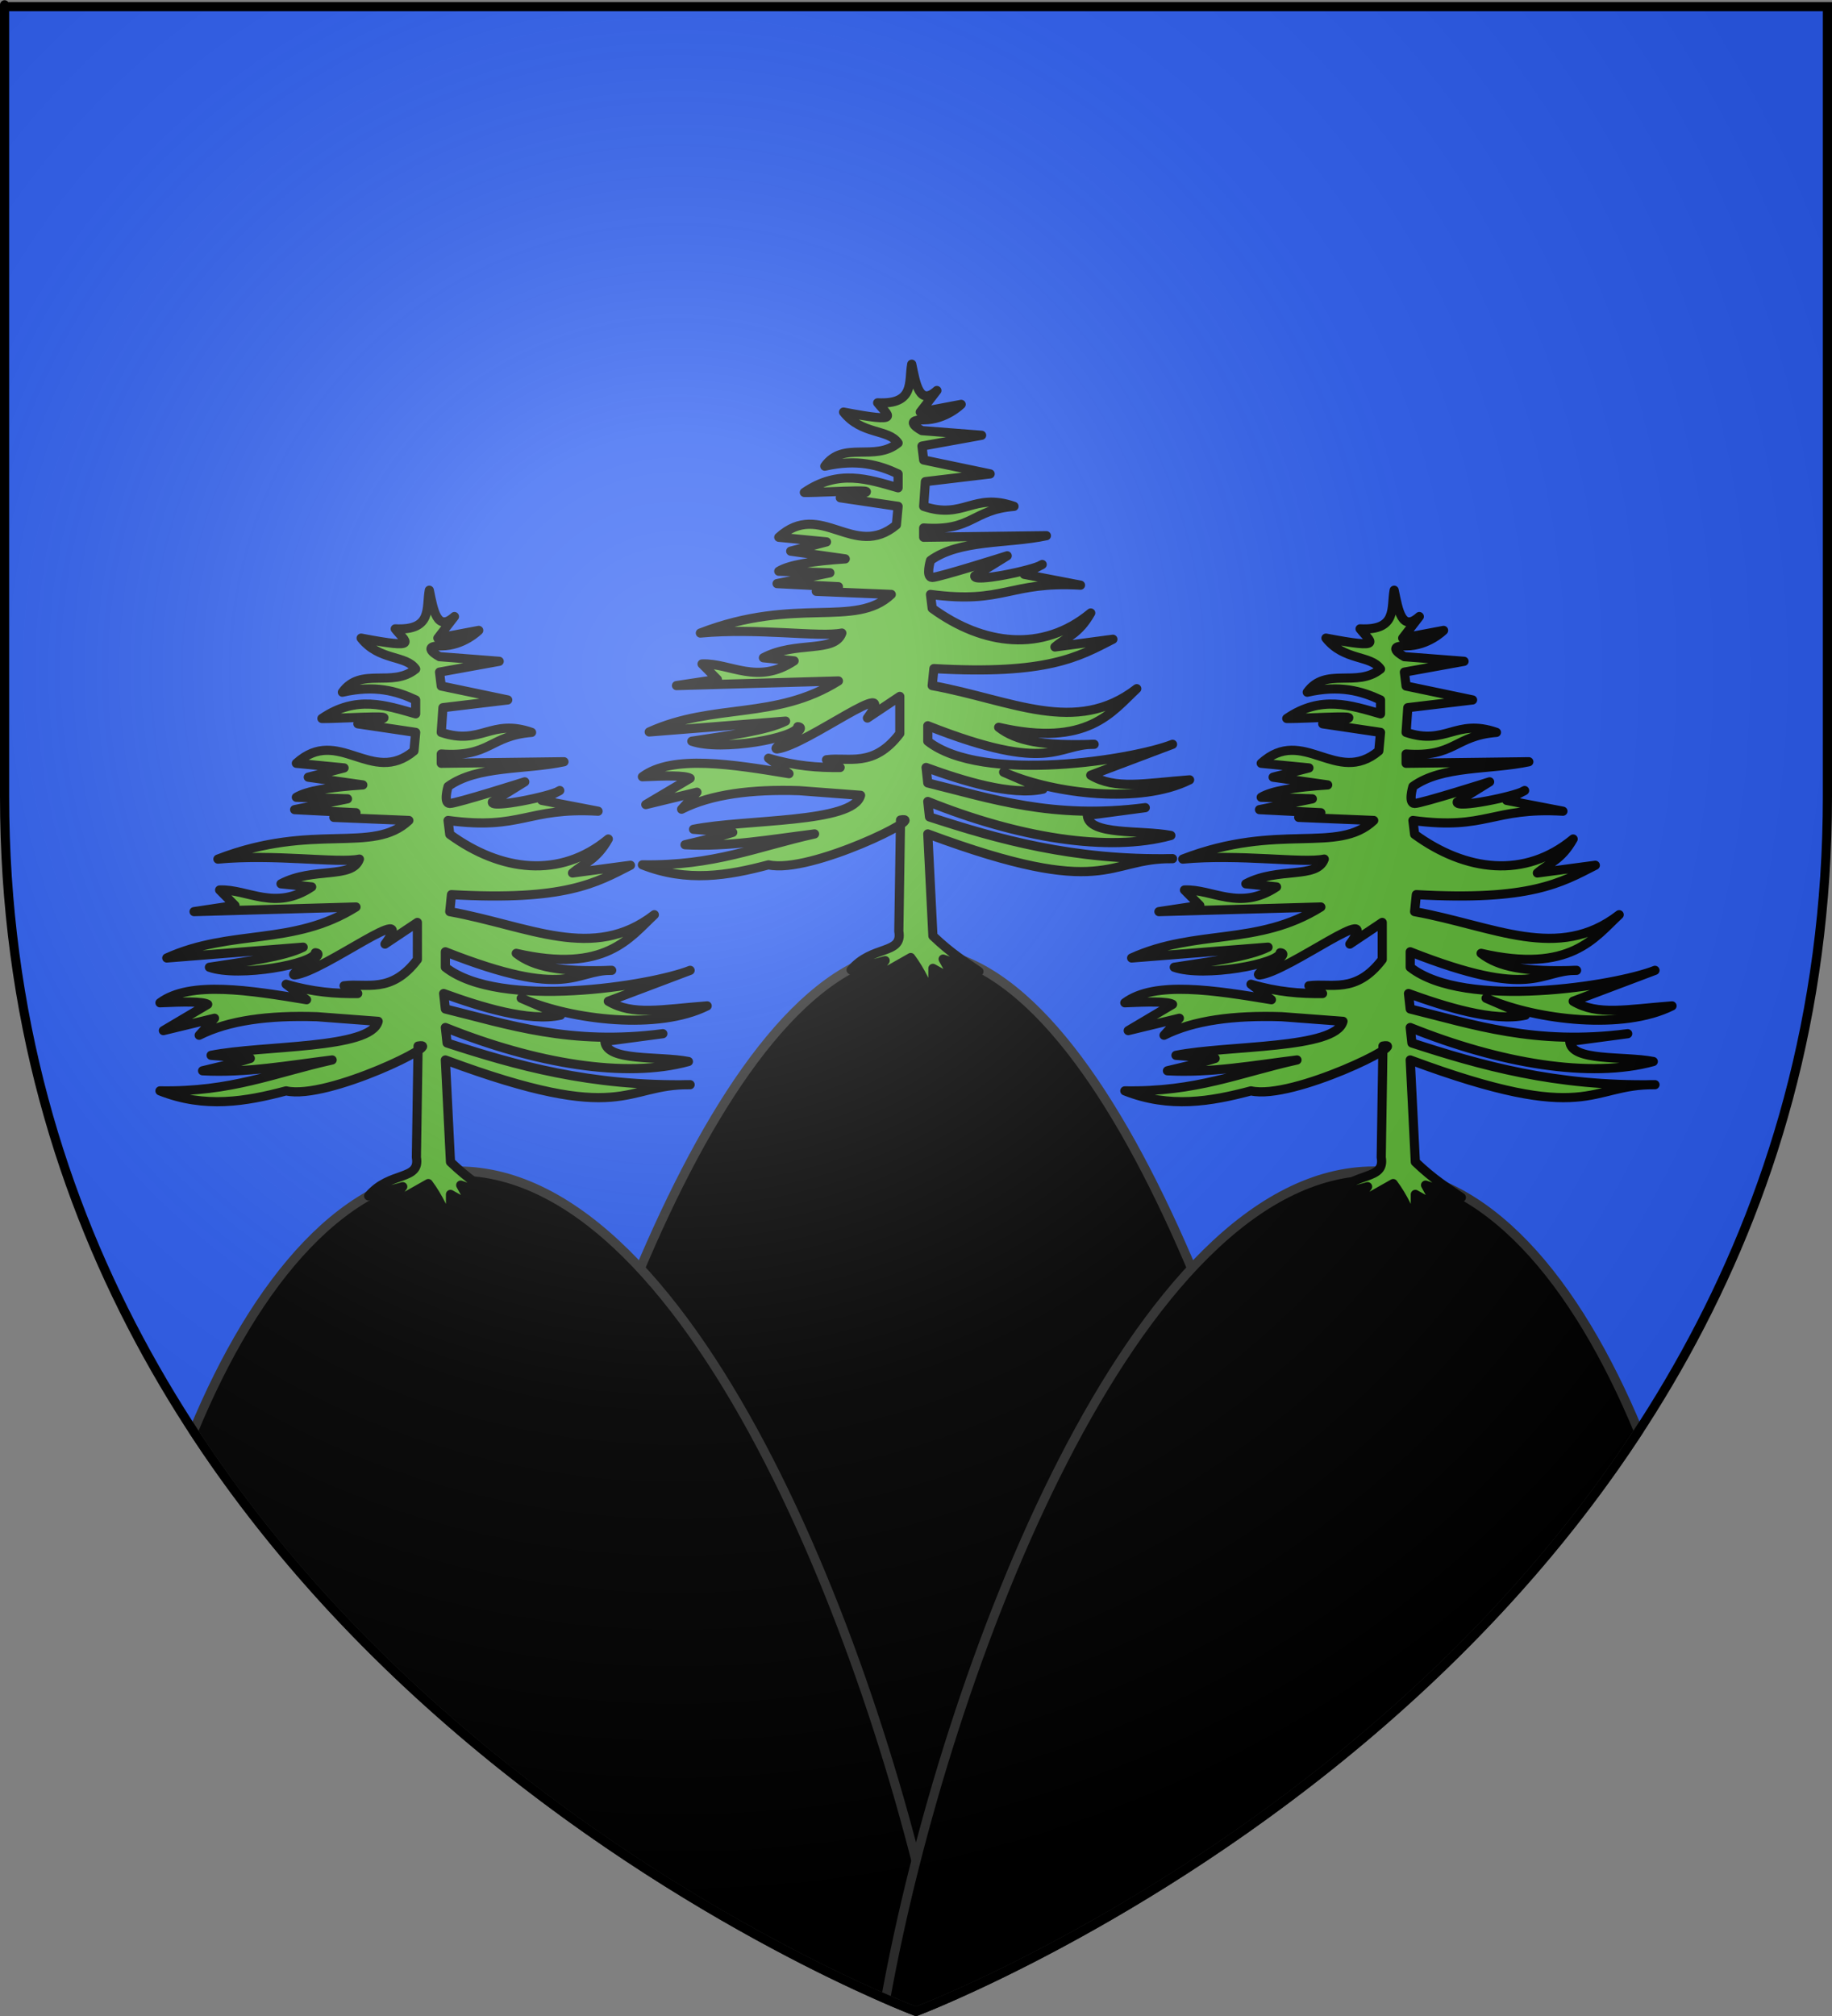 <?xml version="1.0" encoding="UTF-8" standalone="no"?>
<svg
   xmlns:dc="http://purl.org/dc/elements/1.1/"
   xmlns:cc="http://creativecommons.org/ns#"
   xmlns:rdf="http://www.w3.org/1999/02/22-rdf-syntax-ns#"
   xmlns:svg="http://www.w3.org/2000/svg"
   xmlns="http://www.w3.org/2000/svg"
   xmlns:xlink="http://www.w3.org/1999/xlink"
   xmlns:sodipodi="http://sodipodi.sourceforge.net/DTD/sodipodi-0.dtd"
   xmlns:inkscape="http://www.inkscape.org/namespaces/inkscape"
   height="660"
   width="600"
   version="1.0"
   id="svg2"
   sodipodi:version="0.32"
   inkscape:version="0.46"
   sodipodi:docname="Blason_ville_fr_Noirétable_(Loire).svg"
   sodipodi:docbase="D:\Mes documents\Renaud-Notre Lapin"
   inkscape:export-filename="/Users/olivier/Desktop/Blason Rouge/Blason_Vide_3D.png"
   inkscape:export-xdpi="144"
   inkscape:export-ydpi="144"
   inkscape:output_extension="org.inkscape.output.svg.inkscape">
  <rect width="100%" height="100%" fill="#808080" stroke="none"/>
  <sodipodi:namedview
     inkscape:window-height="975"
     inkscape:window-width="1280"
     inkscape:pageshadow="2"
     inkscape:pageopacity="0.0"
     guidetolerance="10.0"
     gridtolerance="10.0"
     objecttolerance="10.0"
     borderopacity="1.0"
     bordercolor="#666666"
     pagecolor="#ffffff"
     id="base"
     showgrid="false"
     height="660px"
     inkscape:zoom="1.1590904"
     inkscape:cx="300.00013"
     inkscape:cy="330.00014"
     inkscape:window-x="-4"
     inkscape:window-y="-4"
     inkscape:current-layer="layer4"
     inkscape:object-nodes="true" />
  <desc
     id="desc4">Flag of Canton of Valais (Wallis)</desc>
  <defs
     id="defs6">
    <linearGradient
       id="linearGradient2893">
      <stop
         style="stop-color:white;stop-opacity:0.314;"
         offset="0"
         id="stop2895" />
      <stop
         id="stop2897"
         offset="0.19"
         style="stop-color:white;stop-opacity:0.251;" />
      <stop
         style="stop-color:#6b6b6b;stop-opacity:0.125;"
         offset="0.6"
         id="stop2901" />
      <stop
         style="stop-color:black;stop-opacity:0.125;"
         offset="1"
         id="stop2899" />
    </linearGradient>
    <radialGradient
       inkscape:collect="always"
       xlink:href="#linearGradient2893"
       id="radialGradient3163"
       gradientUnits="userSpaceOnUse"
       gradientTransform="matrix(1.353,0,0,1.349,-77.629,-85.747)"
       cx="221.445"
       cy="226.331"
       fx="221.445"
       fy="226.331"
       r="300" />
    <g
       id="s-4">
      <g
         id="c-6">
        <path
           transform="matrix(0.951,0.309,-0.309,0.951,0,-1)"
           d="M 0,0 L 0,1 L 0.5,1 L 0,0 z"
           id="t-0" />
        <use
           height="540"
           width="810"
           y="0"
           x="0"
           id="use2144-7"
           transform="scale(-1,1)"
           xlink:href="#t-0" />
      </g>
      <g
         id="a-1">
        <use
           height="540"
           width="810"
           y="0"
           x="0"
           id="use2147-7"
           transform="matrix(0.309,0.951,-0.951,0.309,0,0)"
           xlink:href="#c-6" />
        <use
           height="540"
           width="810"
           y="0"
           x="0"
           id="use2149-7"
           transform="matrix(-0.809,0.588,-0.588,-0.809,0,0)"
           xlink:href="#c-6" />
      </g>
      <use
         height="540"
         width="810"
         y="0"
         x="0"
         id="use2151-7"
         transform="scale(-1,1)"
         xlink:href="#a-1" />
    </g>
    <g
       id="f">
      <rect
         id="rect1964"
         style="fill:#28166f"
         y="-30"
         x="-50"
         height="60"
         width="100" />
      <g
         id="g1966"
         style="fill:#ffffff"
         transform="translate(0,-20)">
        <path
           id="path1968"
           d="M -1.212,27.818 C -1.212,22.175 -2.091,20.471 -4.542,13.98 C -5.709,10.888 -5.024,7.103 -2.858,3.601 C -2.082,2.346 -1.114,1.214 0,0 C 1.114,1.214 2.082,2.346 2.858,3.601 C 5.024,7.103 5.709,10.888 4.542,13.98 C 2.091,20.471 1.212,22.175 1.212,27.818 L -1.212,27.818 z" />
        <path
           id="rwi"
           d="M 2.922,27.672 C 2.922,21.721 5.239,17.829 8.501,16.66 C 9.949,16.141 11.808,16.387 13.519,18.107 C 15.638,20.236 16.255,26.1 10.036,27.228 C 10.694,26.272 10.655,24.147 9.322,23.441 C 8.331,22.916 7.209,23.188 6.646,23.564 C 5.822,24.116 4.917,25.67 4.967,27.672 L 2.922,27.672 z" />
        <path
           id="path1971"
           d="M 1.777,30.183 C 1.79,32.191 2.795,33.518 4.516,34.257 C 4.295,34.955 3.257,36.378 1.831,36.281 C 1.55,37.787 1.282,38.632 0,40 C -1.282,38.632 -1.55,37.787 -1.831,36.281 C -3.257,36.378 -4.295,34.955 -4.516,34.257 C -2.795,33.518 -1.79,32.191 -1.777,30.183 L 1.777,30.183 z" />
        <use
           xlink:href="#rwi"
           height="400"
           width="800"
           y="0"
           x="0"
           id="use1973"
           transform="scale(-1,1)" />
        <rect
           id="rect1975"
           y="27.331"
           x="-7.923"
           height="3.218"
           width="15.846" />
      </g>
    </g>
    <g
       id="s">
      <g
         id="c">
        <path
           transform="matrix(0.951,0.309,-0.309,0.951,0,-1)"
           d="M 0,0 L 0,1 L 0.5,1 L 0,0 z"
           id="t" />
        <use
           height="540"
           width="810"
           y="0"
           x="0"
           id="use2144"
           transform="scale(-1,1)"
           xlink:href="#t" />
      </g>
      <g
         id="a">
        <use
           height="540"
           width="810"
           y="0"
           x="0"
           id="use2147"
           transform="matrix(0.309,0.951,-0.951,0.309,0,0)"
           xlink:href="#c" />
        <use
           height="540"
           width="810"
           y="0"
           x="0"
           id="use2149"
           transform="matrix(-0.809,0.588,-0.588,-0.809,0,0)"
           xlink:href="#c" />
      </g>
      <use
         height="540"
         width="810"
         y="0"
         x="0"
         id="use2151"
         transform="scale(-1,1)"
         xlink:href="#a" />
    </g>
    <g
       id="g2994">
      <g
         id="c-8">
        <path
           id="t-8"
           d="M 0,0 L 0,1 L 0.5,1 L 0,0 z "
           transform="matrix(0.951,0.309,-0.309,0.951,0,-1)" />
        <use
           xlink:href="#t-8"
           transform="scale(-1,1)"
           id="use2144-2"
           x="0"
           y="0"
           width="810"
           height="540" />
      </g>
      <g
         id="a-4">
        <use
           xlink:href="#c-8"
           transform="matrix(0.309,0.951,-0.951,0.309,0,0)"
           id="use2147-5"
           x="0"
           y="0"
           width="810"
           height="540" />
        <use
           xlink:href="#c-8"
           transform="matrix(-0.809,0.588,-0.588,-0.809,0,0)"
           id="use2149-5"
           x="0"
           y="0"
           width="810"
           height="540" />
      </g>
      <use
         xlink:href="#a-4"
         transform="scale(-1,1)"
         id="use2151-1"
         x="0"
         y="0"
         width="810"
         height="540" />
    </g>
    <radialGradient
       r="405"
       cx="-75"
       cy="-80"
       gradientUnits="userSpaceOnUse"
       id="Gradient1">
      <stop
         id="stop7"
         offset="0"
         stop-opacity=".31"
         stop-color="#fff" />
      <stop
         id="stop9"
         offset=".19"
         stop-opacity=".25"
         stop-color="#fff" />
      <stop
         id="stop11"
         offset=".6"
         stop-opacity=".125"
         stop-color="#6b6b6b" />
      <stop
         id="stop13"
         offset="1"
         stop-opacity=".125" />
    </radialGradient>
    <radialGradient
       inkscape:collect="always"
       xlink:href="#Gradient1"
       id="radialGradient6835"
       gradientUnits="userSpaceOnUse"
       cx="-75"
       cy="-80"
       r="405" />
    <radialGradient
       inkscape:collect="always"
       xlink:href="#Gradient1"
       id="radialGradient6838"
       gradientUnits="userSpaceOnUse"
       cx="-75"
       cy="-80"
       r="405" />
  </defs>
  <g
     inkscape:groupmode="layer"
     id="layer3"
     inkscape:label="Fond écu"
     style="display:inline">
    <path
       id="path2855"
       style="fill:#2b5df2;fill-opacity:1;fill-rule:evenodd;stroke:none;stroke-width:1px;stroke-linecap:butt;stroke-linejoin:miter;stroke-opacity:1"
       d="M 300,658.5 C 300,658.5 598.5,546.18 598.5,260.728 C 598.5,-24.723 598.5,2.176 598.5,2.176 L 1.5,2.176 L 1.5,260.728 C 1.5,546.18 300,658.5 300,658.5 z"
       sodipodi:nodetypes="cccccc" />
    <g
       id="g3714"
       transform="translate(212.95,-619.159)" />
    <g
       id="layer9"
       inkscape:label="Fond d'écu"
       transform="translate(212.95,-619.159)">
      <g
         transform="matrix(2,0,0,2,-732.892,-1853.188)"
         inkscape:label="Meubles"
         id="g2807" />
      <g
         transform="matrix(2,0,0,2,1696.976,-413.55)"
         inkscape:label="Meubles"
         id="g4626" />
      <g
         id="g5271"
         inkscape:label="Meubles"
         transform="matrix(2,0,0,2,-732.892,-453.188)" />
      <g
         id="g5273"
         inkscape:label="Reflet final"
         transform="matrix(2,0,0,2,-732.892,-453.188)" />
      <g
         id="g5275"
         inkscape:label="Contour final"
         transform="matrix(2,0,0,2,-732.892,-453.188)" />
    </g>
    <g
       id="layer6"
       inkscape:label="Reflet final"
       transform="translate(212.95,-619.159)" />
    <g
       id="layer5"
       inkscape:label="Contour final"
       transform="translate(212.95,-619.159)" />
    <path
       style="fill:#000000;fill-opacity:1;fill-rule:evenodd;stroke:#313131;stroke-width:3;stroke-linecap:butt;stroke-linejoin:miter;stroke-opacity:1"
       d="M 300,311.375 C 236.5,311.375 183.872,466.065 161.688,575.719 C 232.495,633.062 300,658.5 300,658.5 C 300,658.5 367.505,633.062 438.312,575.719 C 416.128,466.065 363.5,311.375 300,311.375 z"
       id="path8092" />
    <path
       style="fill:#000000;fill-opacity:1;fill-rule:evenodd;stroke:#313131;stroke-width:3;stroke-linecap:butt;stroke-linejoin:miter;stroke-opacity:1"
       d="M 150,383.375 C 113.401,383.375 83.784,419.265 63.344,468.562 C 150.776,602.357 300,658.5 300,658.5 C 300,658.5 303.673,657.097 309.938,654.375 C 290.32,545.999 227.929,383.375 150,383.375 z"
       id="path8095" />
    <path
       style="fill:#000000;fill-opacity:1;fill-rule:evenodd;stroke:#313131;stroke-width:3;stroke-linecap:butt;stroke-linejoin:miter;stroke-opacity:1"
       d="M 450,383.375 C 372.071,383.375 309.68,545.999 290.062,654.375 C 296.327,657.097 300,658.5 300,658.5 C 300,658.5 449.224,602.357 536.656,468.562 C 516.216,419.265 486.599,383.375 450,383.375 z"
       id="path8098" />
  </g>
  <g
     inkscape:groupmode="layer"
     id="layer4"
     inkscape:label="Meubles">
    <path
       style="fill:#5ab532;fill-opacity:1;fill-rule:evenodd;stroke:#000000;stroke-width:3;stroke-linecap:butt;stroke-linejoin:round;stroke-miterlimit:4;stroke-dasharray:none;stroke-opacity:1;display:inline"
       d="M 298.604,119.23 C 297.541,124.951 299.726,132.512 287.438,131.876 C 290.837,136.199 295.896,138.651 276.271,134.912 C 282.227,142.445 290.974,140.372 294.137,145.029 C 286.461,151.293 276.169,144.205 270.13,152.617 C 280.832,150.199 287.855,152.225 294.137,155.146 L 294.137,159.699 C 284.356,156.912 274.656,153.531 263.43,161.217 C 271.049,161.342 297.032,159.199 275.205,162.962 L 294.137,165.769 L 293.579,171.84 C 279.732,183.445 268.802,163.426 255.056,175.887 L 270.688,177.404 L 258.964,180.44 L 276.83,182.969 C 266.035,183.677 258.41,184.959 255.056,187.016 L 271.805,187.522 L 254.497,191.063 L 274.596,192.075 L 267.338,193.592 L 291.904,194.604 C 280.04,205.791 260.752,195.106 229.373,207.251 C 248.17,205.509 268.641,208.717 275.713,207.251 C 273.404,213.879 260.563,209.76 250.031,215.344 L 260.08,216.356 C 248.005,224.396 239.137,216.992 229.932,217.368 L 234.956,222.427 L 221.557,224.45 L 274.596,222.932 C 253.939,235.859 233.84,230.015 212.624,239.626 L 257.289,236.085 C 251.161,239.208 238.421,240.832 226.582,242.661 C 236.292,246.087 260.963,241.533 261.283,237.913 C 265.642,238.301 251.848,245.112 254.497,245.191 C 264.258,244.061 295.299,219.924 284.088,235.073 L 294.696,227.991 L 294.696,240.132 C 286.051,251.531 277.899,247.728 270.688,248.732 L 275.155,251.261 C 267.952,251.362 260.388,250.806 251.706,248.226 L 258.405,253.284 C 240.036,250.259 220.207,246.988 210.391,254.296 C 217.908,253.942 224.401,253.82 226.023,254.802 L 211.507,263.402 L 228.257,259.355 L 223.232,264.919 C 232.907,260.028 246.13,258.349 261.755,258.849 L 281.854,260.367 C 279.459,269.604 244.172,268.103 227.14,271.496 L 239.981,272.507 C 235.788,273.856 229.975,275.205 224.348,276.554 C 238.492,277.336 252.636,274.761 266.78,273.013 C 247.82,277.227 233.876,283.538 210.391,283.131 C 225.079,288.944 238.487,286.636 251.706,283.131 C 265.338,286.218 304.446,266.696 294.929,268.46 L 294.37,304.883 C 295.748,312.646 285.635,309.307 278.738,317.53 L 289.904,314.494 L 284.879,321.071 L 298.279,313.483 C 301.653,318.035 303.621,322.588 305.537,327.141 L 305.537,317.024 L 312.795,321.071 L 308.887,313.988 L 320.611,318.035 C 315.931,314.782 311.625,312.205 305.537,306.4 L 303.862,273.013 C 363.056,295.014 362.124,280.828 384.025,281.107 C 351.468,281.749 326.773,274.732 304.42,267.449 L 303.862,262.39 C 333.33,274.234 362.91,279.168 383.467,273.519 C 373.73,271.647 356.609,273.598 356.11,266.943 L 375.092,264.413 C 344.674,268.368 324.368,261.347 303.862,256.32 L 303.303,251.261 C 315.16,255.57 331.195,260.641 341.594,258.343 C 341.594,258.343 324.072,250.835 329.869,253.284 C 345.445,259.865 373.441,263.387 389.608,255.308 C 374.573,256.453 365.297,258.566 357.226,253.79 L 384.025,243.673 C 371.238,248.736 321.724,256.673 303.862,242.661 L 303.862,237.602 C 344.377,253.606 346.084,243.518 358.343,243.673 C 341.46,244.3 332.769,242.563 327.078,238.108 C 356.301,244.817 364.262,232.916 372.301,225.462 C 352.3,240.969 331.336,229.193 305.303,224.45 L 305.862,218.885 C 343.109,221.029 353.292,214.999 364.485,209.274 L 345.502,211.803 C 349.41,208.476 353.318,207.616 357.226,200.674 C 341.406,213.801 322.032,211.329 305.303,199.157 L 304.745,194.604 C 329.082,197.86 330.431,190.229 353.877,191.569 L 335.452,188.028 C 335.452,188.028 342.897,183.874 341.035,184.992 C 338.169,186.715 318.413,190.84 319.261,188.533 L 329.869,181.957 C 329.869,181.957 307.537,189.039 305.303,189.039 C 303.07,189.039 304.745,183.475 304.745,183.475 C 314.296,176.558 330.055,178.079 342.71,175.381 L 302.512,175.887 L 302.512,172.852 C 318.517,174.015 318.331,166.863 332.103,165.769 C 318.743,161.109 315.585,170.197 302.512,165.769 L 303.07,157.676 L 324.286,155.146 L 302.512,150.593 L 301.954,146.041 L 321.495,142.5 L 301.954,140.982 C 301.954,140.982 295.254,137.441 302.512,137.441 C 309.77,137.441 314.795,132.382 314.795,132.382 L 301.395,134.912 L 306.838,127.85 C 301.135,133.017 299.967,125.858 298.604,119.23 z"
       id="path6363"
       sodipodi:nodetypes="ccccccccccccccccccccccccccccccccccccccccccccccccccccccccccccccccccccccccccccscccccccccccccccccsccsccccccccccccscccc" />
    <g
       id="g7953"
       inkscape:label="Meubles"
       transform="translate(216.135,393.469)" />
    <use
       x="0"
       y="0"
       xlink:href="#path6363"
       id="use8088"
       transform="translate(-158,74)"
       width="600"
       height="660" />
    <use
       x="0"
       y="0"
       xlink:href="#path6363"
       id="use8090"
       transform="translate(158,74)"
       width="600"
       height="660" />
  </g>
  <g
     inkscape:groupmode="layer"
     id="layer2"
     inkscape:label="Reflet final"
     sodipodi:insensitive="true">
    <path
       sodipodi:nodetypes="cccccc"
       d="M 300,658.5 C 300,658.5 598.5,546.18 598.5,260.728 C 598.5,-24.723 598.5,2.176 598.5,2.176 L 1.5,2.176 L 1.5,260.728 C 1.5,546.18 300,658.5 300,658.5 z"
       style="opacity:1;fill:url(#radialGradient3163);fill-opacity:1;fill-rule:evenodd;stroke:none;stroke-width:1px;stroke-linecap:butt;stroke-linejoin:miter;stroke-opacity:1"
       id="path2875"
       inkscape:export-xdpi="144"
       inkscape:export-ydpi="144" />
  </g>
  <g
     inkscape:groupmode="layer"
     id="layer1"
     inkscape:label="Contour final"
     sodipodi:insensitive="true">
    <path
       sodipodi:nodetypes="cccccc"
       d="M 300,658.5 C 300,658.5 1.5,546.18 1.5,260.728 C 1.5,-24.723 1.5,2.176 1.5,2.176 L 598.5,2.176 L 598.5,260.728 C 598.5,546.18 300,658.5 300,658.5 z"
       style="opacity:1;fill:none;fill-opacity:1;fill-rule:evenodd;stroke:#000000;stroke-width:3;stroke-linecap:butt;stroke-linejoin:miter;stroke-miterlimit:4;stroke-dasharray:none;stroke-opacity:1"
       id="path1411"
       inkscape:export-xdpi="144"
       inkscape:export-ydpi="144" />
  </g>
</svg>
